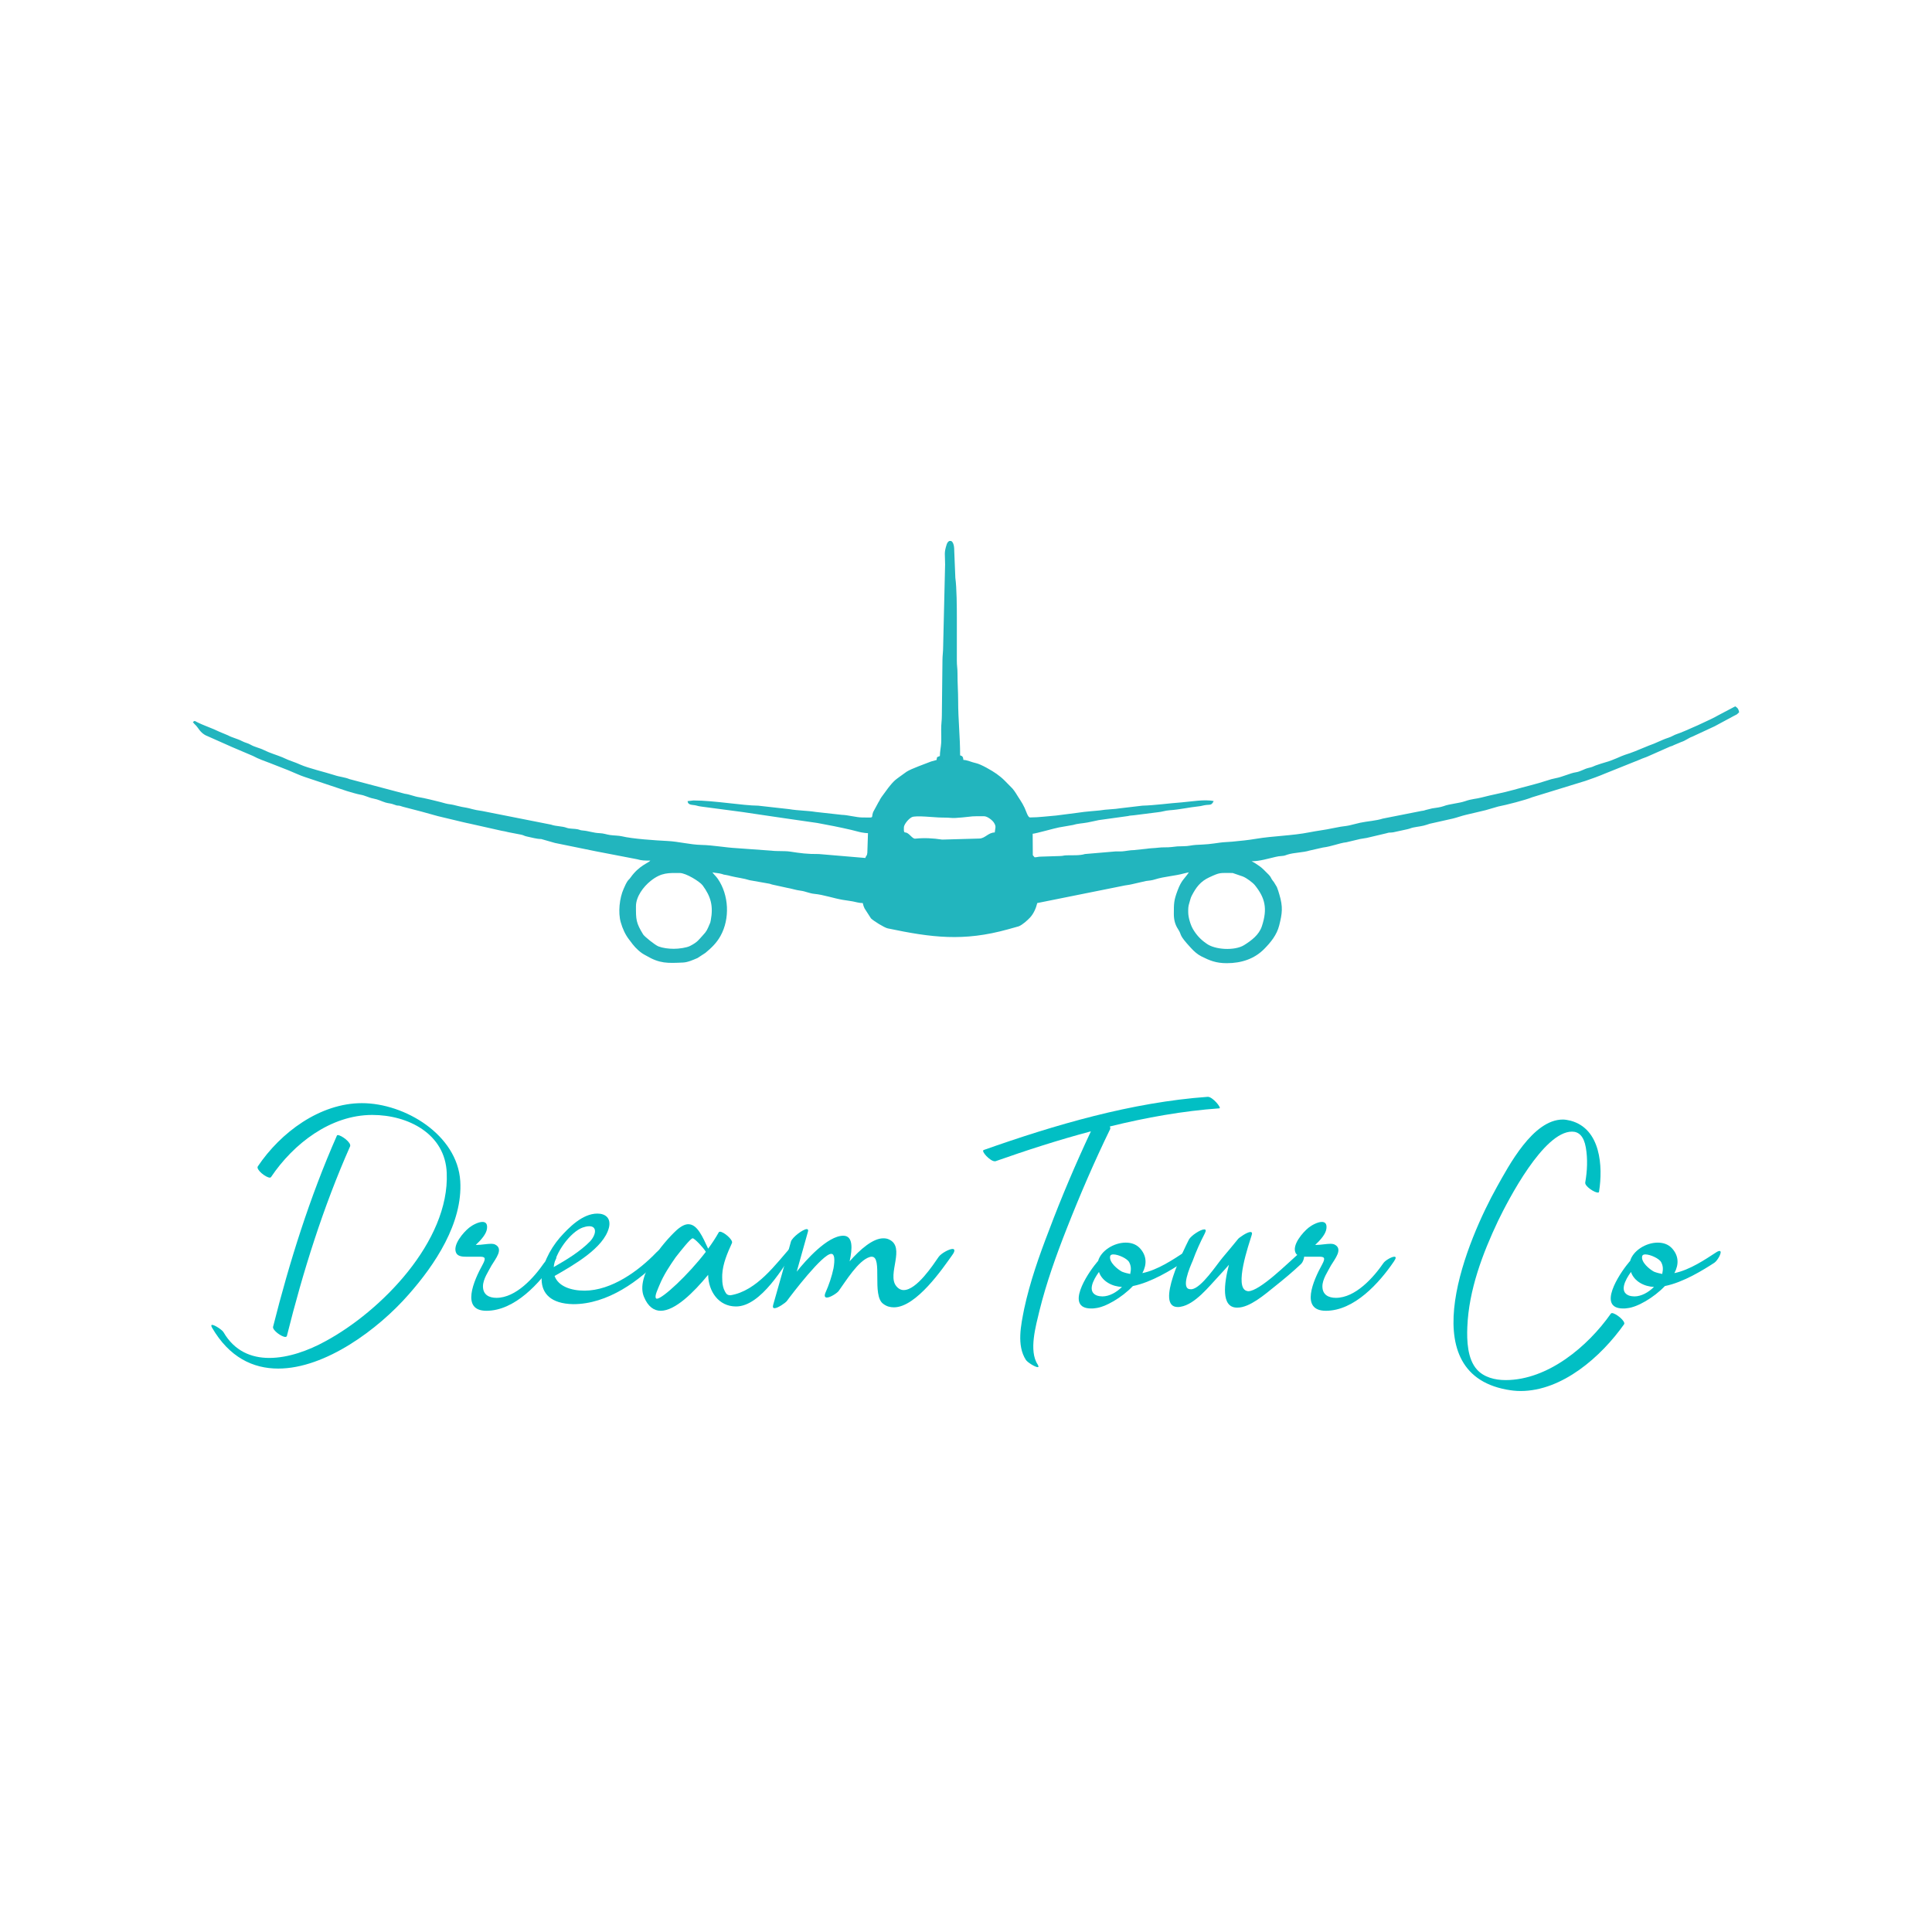 <svg xmlns:inkscape="http://www.inkscape.org/namespaces/inkscape" xmlns:sodipodi="http://sodipodi.sourceforge.net/DTD/sodipodi-0.dtd" xmlns="http://www.w3.org/2000/svg" xmlns:svg="http://www.w3.org/2000/svg" xml:space="preserve" width="274.32mm" height="274.32mm" style="shape-rendering:geometricPrecision; text-rendering:geometricPrecision; image-rendering:optimizeQuality; fill-rule:evenodd; clip-rule:evenodd" viewBox="0 0 27431.98 27431.98" id="svg2" sodipodi:docname="Logo.svg"> <defs id="defs1">  <style type="text/css" id="style1">   <![CDATA[    .fil1 {fill:#22B5BE}    .fil0 {fill:#01BFC4;fill-rule:nonzero}   ]]>  </style> </defs> <g id="&#x421;&#x43B;&#x43E;&#x439;_x0020_1" inkscape:label="&#x421;&#x43B;&#x43E;&#x439; 1">    <g id="_2319610262544">   <path class="fil0" d="M4072.91 18970.76c228.66,-914.64 514.48,-1829.27 898.3,-2694.9 20.41,-53.08 -126.58,-159.24 -175.58,-159.24 -4.08,0 -12.25,4.08 -12.25,8.17 -383.82,869.71 -673.72,1792.51 -906.46,2715.3 -8.17,49 122.49,142.91 175.57,142.91 8.17,0 16.34,-4.08 20.42,-12.24zm2462.15 -2200.83c-40.83,-657.39 -788.05,-1106.54 -1396.44,-1106.54 -596.15,0 -1155.54,416.48 -1478.11,898.29 -28.58,44.92 114.33,159.25 171.49,159.25 8.17,0 12.25,-4.08 16.34,-8.17 318.48,-473.65 845.21,-881.96 1437.27,-881.96 510.4,0 1037.13,269.49 1057.54,824.8 40.83,971.79 -935.04,1964 -1723.09,2388.65 -236.83,130.66 -526.73,236.83 -796.22,236.83 -257.24,0 -494.07,-98 -649.23,-363.41 -16.33,-32.66 -126.58,-106.16 -163.32,-106.16 -12.25,0 -16.34,12.25 0,40.83 244.99,420.57 579.81,579.81 939.13,579.81 669.64,0 1420.94,-559.39 1849.67,-1049.37 375.65,-424.65 771.72,-1016.71 734.97,-1612.85z" id="path1"></path>   <path id="_1" class="fil0" d="M7727.35 17929.55c-142.91,208.24 -400.15,498.14 -677.81,498.14 -102.08,0 -191.91,-40.83 -191.91,-163.32 0,-102.08 77.58,-212.33 122.5,-298.07 53.08,-89.83 179.66,-236.83 44.91,-298.08 -12.25,-4.08 -28.58,-8.16 -48.99,-8.16 -61.25,0 -142.91,16.33 -204.16,16.33 -8.17,0 -12.25,0 -16.33,0 73.49,-69.41 151.07,-155.16 159.24,-232.74 8.17,-69.41 -20.42,-93.91 -65.33,-93.91 -57.17,0 -142.91,44.91 -187.83,81.66 -77.58,61.25 -249.07,253.16 -179.66,367.49 28.58,40.83 85.75,44.91 138.83,44.91 28.58,0 57.16,0 81.66,0 8.17,0 16.34,0 24.5,0 32.67,0 61.25,0 85.75,0 69.41,0 93.91,12.25 40.83,110.25 -126.58,228.65 -314.4,657.39 53.08,657.39 404.24,0 759.47,-396.07 967.71,-702.31 32.67,-49 28.59,-65.33 4.09,-65.33 -36.75,0 -122.5,49 -151.08,85.75z"></path>   <path id="_2" class="fil0" d="M9323.87 17778.47c-253.16,265.41 -641.06,547.14 -1024.87,547.14 -191.91,0 -371.57,-61.24 -424.65,-208.24 269.49,-155.16 698.22,-396.06 771.71,-685.97 32.67,-134.74 -48.99,-200.08 -163.32,-200.08 -212.33,0 -404.24,196 -534.9,342.99 -293.99,342.99 -457.31,930.96 191.91,943.21 485.9,0 939.13,-326.65 1257.62,-665.55 61.25,-69.42 53.08,-122.5 12.25,-122.5 -20.42,0 -53.08,16.33 -85.75,49zm-1041.21 -351.15c32.67,-12.25 61.25,-16.34 85.75,-16.34 106.16,0 102.08,110.25 12.25,212.33 -142.91,146.99 -338.9,265.41 -518.56,367.48 16.33,-195.99 236.82,-502.23 416.48,-563.47l4.08 0z"></path>   <path id="_3" class="fil0" d="M11238.87 17696.81c-216.4,240.9 -489.98,632.89 -865.63,694.13 -44.91,0 -61.25,-16.33 -81.66,-57.16 -44.92,-81.66 -36.75,-195.99 -36.75,-236.82 8.17,-155.16 73.5,-306.24 138.83,-449.15 16.33,-44.92 -118.41,-159.25 -171.5,-159.25 -8.16,0 -12.25,4.09 -16.33,8.17 -40.83,73.5 -93.91,155.16 -151.08,232.74 -77.58,-163.33 -151.07,-347.07 -281.73,-347.07 -44.92,0 -98,24.5 -163.33,81.67 -195.99,179.65 -592.06,657.39 -465.48,951.37 57.16,138.83 142.91,196 236.82,196 204.16,0 465.48,-257.24 673.72,-510.4 4.09,232.74 147,449.15 396.07,449.15 355.24,0 681.89,-575.73 832.97,-800.3 20.41,-32.67 28.58,-85.75 4.08,-85.75 -12.25,0 -24.5,8.17 -49,32.67zm-1923.17 739.05c-28.58,-28.58 28.58,-138.83 49,-191.91 57.16,-138.83 142.91,-269.49 228.66,-391.98 73.49,-93.92 212.32,-269.49 240.9,-269.49 24.5,-4.09 155.16,134.74 187.83,191.91 -253.16,330.73 -616.56,665.55 -694.14,665.55 -4.08,0 -8.17,0 -12.25,-4.08l0 0z"></path>   <path id="_4" class="fil0" d="M13329.45 17843.8c-81.66,118.41 -314.4,473.65 -498.14,473.65 -36.75,0 -73.5,-16.33 -106.17,-57.17 -134.74,-167.41 138.83,-551.22 -102.07,-661.47 -24.5,-12.25 -53.09,-16.33 -81.67,-16.33 -146.99,0 -326.65,155.16 -477.73,326.65 40.83,-183.74 49,-363.4 -89.83,-363.4 -224.57,0 -534.89,351.15 -661.47,510.39 53.08,-187.82 106.16,-379.73 159.24,-567.56 8.17,-24.49 0,-36.74 -16.33,-36.74 -53.08,0 -204.16,114.32 -224.58,175.57 -81.66,302.16 -167.41,600.23 -253.15,902.38 -8.17,32.67 0,44.92 20.41,44.92 49,0 159.25,-81.67 171.5,-98 77.58,-106.16 510.39,-673.72 632.89,-673.72 49,0 53.08,81.66 32.66,204.16 -24.5,118.41 -65.33,236.82 -114.33,347.07 -20.41,48.99 -8.16,69.41 20.42,69.41 49,0 146.99,-65.33 167.41,-93.91 98,-134.75 277.66,-432.82 440.98,-481.82 12.25,-4.08 20.42,-4.08 28.59,-4.08 159.24,0 -4.09,551.23 163.32,669.64 49,36.75 98,49 151.08,49 318.49,0 698.22,-559.4 828.88,-743.14 44.92,-61.25 32.67,-85.75 4.09,-85.75 -49,0 -159.25,61.25 -196,110.25z"></path>   <path id="_5" class="fil0" d="M17147.22 15573.56c-1077.95,77.58 -2164.08,396.07 -3180.79,755.38 -40.83,16.34 93.92,159.25 155.16,159.25 4.09,0 8.17,0 12.25,0 440.99,-155.16 894.22,-302.16 1355.62,-424.65 -216.41,461.4 -416.49,930.96 -596.15,1408.69 -138.82,359.32 -269.49,730.89 -351.15,1110.62 -44.91,228.66 -110.24,518.57 24.5,726.81 20.42,32.66 130.66,102.08 167.41,102.08 12.25,0 16.33,-8.17 0,-36.75 -130.66,-195.99 -24.5,-555.31 24.5,-763.55 98,-396.07 236.82,-783.97 387.9,-1167.79 187.83,-477.73 391.98,-951.38 616.56,-1412.78 4.08,-12.25 0,-24.5 -4.08,-36.75 514.48,-126.57 1037.12,-220.49 1555.68,-257.24 32.67,-4.08 -97.99,-167.41 -167.41,-163.32z"></path>   <path id="_6" class="fil0" d="M16812.4 17782.55c-151.07,98 -371.57,249.08 -592.06,293.99 65.33,-122.49 65.33,-249.07 -40.83,-359.32 -53.08,-53.08 -122.49,-73.5 -195.99,-73.5 -167.41,0 -351.15,114.33 -391.99,261.33 -8.16,8.16 -16.33,16.33 -24.49,28.58 -130.67,155.16 -449.15,645.14 -73.5,645.14 16.33,0 36.75,0 57.16,-4.08 138.83,-12.25 375.65,-147 534.9,-314.41 265.4,-53.08 551.23,-232.74 702.3,-330.73 49,-32.67 122.5,-167.41 73.5,-167.41 -8.17,0 -24.5,4.08 -49,20.41zm-1049.37 53.08c4.08,-16.33 20.41,-24.5 44.91,-24.5 69.42,0 196,57.17 224.58,110.25 28.58,53.08 28.58,102.08 16.33,159.24 0,4.09 0,4.09 0,8.17 -40.83,-8.17 -77.58,-16.33 -118.41,-32.67 -61.25,-32.66 -187.83,-134.74 -167.41,-220.49zm-187.83 559.4c-138.83,-53.08 -57.16,-216.41 28.58,-334.82 44.92,134.74 191.91,208.24 326.66,212.32 -77.58,77.58 -179.66,134.75 -277.66,134.75 -24.5,0 -53.08,-4.09 -77.58,-12.25z"></path>   <path id="_7" class="fil0" d="M18408.92 17827.47c-118.41,102.08 -522.64,506.31 -685.97,506.31 -8.17,0 -16.33,-4.08 -20.42,-4.08 -183.74,-49 28.59,-657.39 69.42,-792.14 12.25,-32.66 0,-44.91 -16.34,-44.91 -48.99,0 -163.32,81.66 -175.57,97.99 -73.5,89.83 -147,179.66 -220.49,265.41 -85.75,102.08 -298.07,428.73 -436.9,449.15 -8.17,0 -12.25,0 -20.42,0 -142.91,0 -8.16,-310.32 32.67,-404.24 49,-134.74 106.16,-261.32 171.49,-387.9 20.42,-40.83 16.33,-57.16 -8.17,-57.16 -53.08,0 -187.82,89.83 -216.4,142.91 -65.33,130.66 -485.9,959.54 -159.25,959.54 12.25,0 24.5,0 40.83,-4.08 204.16,-32.66 408.32,-293.99 538.98,-432.81 49,-53.09 98,-106.17 147,-163.33 -69.42,265.4 -114.33,604.31 110.24,608.39 4.09,0 8.17,0 12.25,0 171.49,0 387.9,-187.82 510.4,-285.82 142.91,-114.33 257.24,-208.24 391.98,-334.82 44.92,-44.92 65.33,-163.33 12.25,-163.33 -16.33,0 -40.83,12.25 -77.58,44.92z"></path>   <path id="_8" class="fil0" d="M19646.12 17929.55c-142.91,208.24 -400.15,498.14 -677.81,498.14 -102.08,0 -191.91,-40.83 -191.91,-163.32 0,-102.08 77.58,-212.33 122.5,-298.07 53.08,-89.83 179.66,-236.83 44.91,-298.08 -12.25,-4.08 -28.58,-8.16 -48.99,-8.16 -61.25,0 -142.91,16.33 -204.16,16.33 -8.17,0 -12.25,0 -16.33,0 73.49,-69.41 151.07,-155.16 159.24,-232.74 8.17,-69.41 -20.42,-93.91 -65.33,-93.91 -57.17,0 -142.91,44.91 -187.83,81.66 -77.58,61.25 -249.07,253.16 -179.66,367.49 28.58,40.83 85.75,44.91 138.83,44.91 28.58,0 57.16,0 81.66,0 8.17,0 16.34,0 24.5,0 32.67,0 61.25,0 85.75,0 69.41,0 93.91,12.25 40.83,110.25 -126.58,228.65 -314.4,657.39 53.08,657.39 404.24,0 759.47,-396.07 967.71,-702.31 32.67,-49 28.59,-65.33 4.09,-65.33 -36.75,0 -122.5,49 -151.08,85.75z"></path>   <path id="_9" class="fil0" d="M22871.82 18652.27c-326.65,465.48 -894.21,943.21 -1494.44,943.21 -155.16,0 -306.23,-40.83 -404.23,-146.99 -138.83,-151.08 -146.99,-416.49 -138.83,-608.4 20.42,-522.64 216.41,-1041.2 436.9,-1506.69 147,-302.15 645.14,-1265.78 1049.38,-1265.78 93.91,0 167.41,61.25 195.99,224.58 28.58,163.32 20.41,334.82 -8.17,498.14 -8.16,53.08 130.66,142.91 179.66,142.91 8.17,0 16.33,-4.08 16.33,-12.25 57.17,-359.32 24.5,-894.21 -404.23,-1008.54 -36.75,-8.17 -73.5,-16.33 -110.25,-16.33 -424.65,0 -767.63,657.39 -935.04,955.46 -404.24,722.72 -1224.95,2625.48 134.74,2878.63 65.33,12.25 130.66,20.42 200.08,20.42 592.06,0 1143.29,-485.9 1469.94,-947.29 28.58,-40.84 -118.41,-159.25 -171.49,-159.25 -8.17,0 -12.25,4.08 -16.34,8.17z"></path>   <path id="_10" class="fil0" d="M24366.26 17782.55c-151.07,98 -371.57,249.08 -592.06,293.99 65.33,-122.49 65.33,-249.07 -40.83,-359.32 -53.08,-53.08 -122.49,-73.5 -195.99,-73.5 -167.41,0 -351.15,114.33 -391.99,261.33 -8.16,8.16 -16.33,16.33 -24.49,28.58 -130.67,155.16 -449.15,645.14 -73.5,645.14 16.33,0 36.75,0 57.16,-4.08 138.83,-12.25 375.65,-147 534.9,-314.41 265.4,-53.08 551.23,-232.74 702.3,-330.73 49,-32.67 122.5,-167.41 73.5,-167.41 -8.17,0 -24.5,4.08 -49,20.41zm-1049.37 53.08c4.08,-16.33 20.41,-24.5 44.91,-24.5 69.42,0 196,57.17 224.58,110.25 28.58,53.08 28.58,102.08 16.33,159.24 0,4.09 0,4.09 0,8.17 -40.83,-8.17 -77.58,-16.33 -118.41,-32.67 -61.25,-32.66 -187.83,-134.74 -167.41,-220.49zm-187.83 559.4c-138.83,-53.08 -57.16,-216.41 28.58,-334.82 44.92,134.74 191.91,208.24 326.66,212.32 -77.58,77.58 -179.66,134.75 -277.66,134.75 -24.5,0 -53.08,-4.09 -77.58,-12.25z"></path>   <path class="fil1" d="M16871.09 12952.2c0,-55.97 -0.52,-80.86 16.04,-132.43 10.29,-32.04 17.46,-69.31 32.12,-97.8 62.56,-121.5 124.01,-206.81 253.48,-266.19 155.28,-71.21 139.56,-60.36 329.38,-60.36l138.17 47.43c2.11,0.82 4.54,1.8 6.64,2.64 2.1,0.84 4.59,1.74 6.68,2.6 46.43,19.03 134.56,83.4 165.47,122.2 140.79,176.74 182.48,327.24 97.35,582.79 -40.63,121.98 -149.33,202.51 -252.69,266.96 -130.1,81.13 -416.78,68.53 -538.28,-26.21 -78.18,-53.27 -139.82,-121.21 -186.89,-202.12 -33.46,-56.92 -67.47,-165.02 -67.47,-239.51zm-3392.16 -5270.87l25.37 0c24.49,10.47 45.7,53.04 44.76,139.1l15.61 383.42c20.27,145.98 21.41,424.61 21.41,572.49l-0.12 603.3c-0.42,72.15 9.71,109.13 9.42,185.44 -0.51,140.93 9.34,258.51 9.26,389.77 -0.16,262.92 27.84,504.94 27.84,770.22 34.99,9.34 42.98,23.95 46.4,64.97 51.9,0 117.74,33.36 177.31,45.38 69.67,14.05 227.98,105.35 293.48,151.97 40.72,28.98 81.65,62.2 116.19,97.24l110.4 112.31c15.24,18.82 34.71,43.44 47.01,64.33 41.34,70.26 87.34,127.83 124.84,209.25 24,52.11 46.38,136.12 77.3,136.12 125.28,0 249.75,-18.03 371.79,-27.22l304.23 -39.13c110.86,-18.76 285.07,-28.42 310.46,-32.88 98.38,-17.31 204.91,-15.29 302.12,-31.96l307.23 -36.12c171.07,-4.23 380.25,-34.16 556.54,-46.63 128.9,-10.11 330.74,-47.04 455.22,-18.04 -36.94,69.79 -47.13,43.41 -135.36,59.5 -35.78,6.53 -38.22,10.75 -77.98,14.83 -139.96,14.35 -263.89,45.5 -417.13,56.13 -62.58,4.34 -97.56,21.92 -166.66,28.21l-337.73 42.74c-39.45,4.89 -50.76,2.24 -81.94,10.86l-415.59 57.67c-50.25,10.51 -112.5,24.99 -160.94,33.94 -72.36,13.36 -141.78,14.65 -205.88,35.39l-197.51 34.47c-61.39,10.99 -323.78,86.07 -373.76,90.24l1.99 304.23 25.85 29.84c40.04,-0.89 44.19,-9.08 92.43,-9.66l269.78 -8.6c45.88,-1.32 46.32,-8.57 92.2,-9.88 78.82,-2.25 185.79,5.34 260.13,-18.26l436.1 -37.16c29.9,-1.57 62.51,1.96 92.36,-0.44 51.07,-4.12 111.52,-17.89 167.16,-18.44l176.46 -18.42c50.53,-8.82 121.69,-9.22 169.78,-15.81 59.43,-8.13 132.92,-1.6 185.91,-8.95 65,-9.03 101.75,-11.91 173.77,-11.83 67.7,0.08 111.3,-14.97 176.01,-18.87 49.39,-2.98 120.27,-4.76 174.99,-10.61 49.04,-5.24 107.77,-13.13 164.23,-21.36 51.72,-7.54 125.11,-9.01 172.02,-13.57 123.05,-11.97 224.63,-21.31 339.65,-40.82 240.7,-40.82 514.42,-43.25 761.09,-92.64 108.55,-21.72 222.41,-34.08 323.84,-56.62 28.25,-6.27 53.44,-9.21 77.88,-14.93 49.69,-11.64 114.16,-15.07 159.95,-25.64l156.66 -38.22c102.09,-21.91 222.41,-27.09 321.46,-59l550.02 -108.84c46.98,-5.16 37.07,-8.92 75.35,-17.44l74.37 -18.43c48.39,-7.49 119.17,-15.13 162.97,-31.91 85.27,-32.67 218.63,-39.72 308.87,-71.59 90.48,-31.96 153.85,-31.16 227.64,-50.75 152.61,-40.52 314.09,-67.79 457.3,-108.77 158.27,-45.25 323.98,-82.38 478.62,-133.83 39.49,-13.05 75.66,-24.22 116.95,-31.54 95.87,-16.96 212.29,-73.66 287.17,-84.02 65.48,-9.05 117.17,-47.29 179.41,-61.86 68.29,-15.98 51.07,-15.67 103.54,-35.64 25.26,-9.61 112.66,-37.68 140.47,-45.14 108.76,-29.15 220.07,-88.23 274.98,-105.49 54.92,-17.26 92.26,-30.36 143.96,-50.9 65.9,-26.2 130.95,-54.78 197.43,-80.97 89.5,-29.14 186.39,-82.93 271.14,-109.33 54.19,-16.88 84.74,-41.81 129.83,-55.76 85.95,-26.57 494.06,-210.51 580.95,-263.5l243.01 -128.17c37.69,25.24 44.06,33.66 55.68,83.51 -10.07,11.52 -22.21,21.15 -33.67,31.32l-43.36 22.17 -270.98 146 -316.81 147.19c-55.58,19.26 -99.78,58.75 -156.28,75.71l-104.56 43.91c-28.8,15.2 -19.82,9.7 -53.49,20.75l-321.68 142.3c-38.32,17.22 -66.11,22.73 -106.44,42.04l-496.69 199.28c-77.19,33.26 -194.33,76.3 -276.65,103.82l-759.44 233.49c-89.91,37.61 -367.48,109.33 -481.45,131.01l-179.74 52.26 -119.92 28.55 -157.76 37.12c-63.54,14.8 -117.55,35.86 -180.3,51.69l-287.81 64.82c-40.71,7.1 -54.34,12.49 -87.43,23.91 -63.58,21.94 -127.42,26.28 -192.33,39.67 -35.91,7.41 -50.49,18.03 -94.12,26.52l-190.41 41.58c-50.38,8.22 -49.54,-2.54 -97.52,13.84l-277.78 65.56 -95.61 15.75 -194.87 46.41c-48.11,4 -119.31,25.63 -166.01,38.14 -57.63,15.44 -99.13,27.52 -167.56,36.59l-189.2 42.8c-93.39,29.28 -222.14,27.83 -313.58,57.6 -35.84,11.66 -38.31,16.36 -82.4,19.68 -39.58,2.98 -51.65,4.71 -88.83,13.25 -110.83,25.45 -222.28,61.05 -337.97,61.05l47.75 26.48c42.06,28.14 84.43,54.17 121.74,91.7 26.96,27.12 47.64,46.79 74.37,74.09 32.88,33.57 29.04,48.61 55.92,83.28 8.81,11.36 9.14,9.76 16.51,20.62l42.01 69.34c13.16,29.75 25.05,71.51 34.89,104.31 54.17,180.72 41.75,269.03 -1.42,441.62 -33.82,135.22 -121.08,241.28 -213.1,334.4 -139.8,141.44 -324.39,201.79 -531.31,201.79 -153.33,0 -242.98,-37.81 -358.83,-95.87 -58.53,-29.33 -104.89,-71.67 -149.34,-119.76 -189.2,-204.7 -119.48,-170.6 -184.88,-269.83 -40.06,-60.79 -58.61,-130.91 -58.61,-210.52 0,-153.88 -0.19,-195.44 53.13,-336.63 57.71,-152.81 95.36,-160.27 160.32,-257.27 -20.63,4.81 -45.34,8.82 -68.31,15.21 -132.5,36.87 -278.81,43.29 -408.13,83.7 -53.71,16.81 -80.06,17.29 -133.58,24.17l-196.19 45.08c-41.22,10.83 -98.88,15.05 -141.28,25.76l-1205.41 242.23c-16.7,71.68 -52.28,152.17 -101.47,204.75 -38.31,40.93 -108.89,104.89 -161.96,125.71 -50.79,14.18 -101.58,28.34 -152.37,42.51 -631.77,175.81 -1083.5,117.4 -1706.88,-13.44 -49.33,-10.35 -202.67,-106.4 -238.31,-142.15l-90.88 -141.12c-12.78,-28.33 -16.99,-38.4 -25.81,-76.26 -54.89,0 -90.09,-14.23 -143.18,-23.85 -46.86,-8.5 -93.81,-13.98 -136.65,-21.12 -134.19,-22.33 -276.64,-73.31 -406.32,-85.5 -71.93,-6.76 -126.58,-36.53 -196.04,-45.22 -70.91,-8.87 -120.62,-28.31 -191.51,-40.48l-205.45 -45.11c-31.74,-6.91 -28.54,-11.45 -58.51,-15.73l-268.06 -47.45c-84.1,-27.19 -179.71,-36.83 -266.5,-58.28 -25.84,-6.39 -34.11,-10.82 -67.77,-15.75 -43.98,-6.46 -23.58,-3.44 -59.82,-14.42 -45.17,-13.67 -90.51,-12.98 -134.52,-23.24 20.62,30.79 50.77,55.08 75.77,91.26 158.08,228.68 175.61,566.29 38.64,811.92 -56.09,100.59 -128.99,169.82 -214.27,240.45l-112.39 73.19c-62.31,26.39 -136.71,60.57 -205.45,63.66 -220.63,9.94 -329.62,16.44 -523.51,-98 -24.85,-14.66 -35.94,-17.96 -58.59,-34.2 -74.87,-53.6 -122.68,-110.42 -172.52,-180.12 -1.59,-2.21 -6.66,-8.07 -8.33,-10.22 -57.95,-74.65 -95.33,-158.54 -121.33,-249.86 -39.5,-138.74 -17.77,-342.52 41.51,-474.53 16.9,-37.65 38.96,-93.41 68.64,-126.22 18.12,-20.01 12.09,-9.23 30.16,-34.8 120.3,-170.27 255.62,-206.15 280.11,-239.57 -81.87,0 -122.21,0.36 -185.51,-18.65l-591.37 -113.88 -577.97 -118.02 -194.87 -55.68c-64.93,0 -137.09,-22.48 -197.58,-34.4 -46.54,-9.19 -46.04,-18.51 -84.58,-26.78l-186.54 -36.19c-28.95,-8.61 -61.11,-13.94 -92.05,-19.29l-454.7 -102.09c-36.53,-6.71 -63.58,-14.15 -91.26,-20.1l-359.48 -85.93 -232.53 -64.42 -265.2 -68.87c-14.05,-4.64 -28.11,-9.03 -42.24,-13.45 -41.96,-7.45 -30.86,2.07 -70.27,-13.25 -65.97,-25.66 -84.71,-18.3 -133.7,-33.32 -63.45,-19.44 -98.33,-42.63 -174.93,-57.07 -67.27,-12.69 -116.88,-44.78 -186.1,-55.17 -33.24,-4.99 -156.9,-40.76 -189.86,-51.42l-598.2 -199.85c-53.33,-15.85 -167.22,-68.81 -230.57,-94.22l-253.21 -99.41c-81.68,-31.31 -174.63,-62.79 -248.66,-103.97l-306.01 -130.14c-1.94,-0.93 -4.32,-2.1 -6.29,-3l-334.1 -148.43c-61.25,-22.9 -101.57,-64.93 -139.22,-120.62 -24.65,-36.46 -47.06,-47.22 -68.8,-79.67 30.36,-20.33 19.03,-19.67 55.41,-0.96 100.01,51.43 218.99,88.18 318.31,137.61l124.37 51.95c59.56,33.04 137.57,49.16 197.34,81.06 47.69,25.45 83.35,28.23 124.22,52.09 58.9,34.37 128.16,45.29 191.77,77.35 79.28,39.98 175.34,67.25 260.06,101.84 6.82,2.78 22.78,9.55 32.05,14.35 53.1,27.52 155.26,57.27 225,90.51 108.65,48.59 354.15,106.85 482.73,148.29 68.71,24.3 147.07,28.71 212.72,56.39l785.22 207.71c75.98,9.7 132.05,39.49 209.46,50.37 54.09,7.59 235.66,51.59 294.91,67 62.87,16.34 88.33,27.56 151.41,34.2 35.64,3.75 127.93,34.2 221.87,47.21 42.65,5.91 96.29,30.44 222.65,46.48l976.05 193.19c75.89,26.82 153.18,19.22 223.58,45.53 42.37,15.84 108.31,10.37 155.51,20.79 39.61,8.75 26.45,13.43 75.41,17.41 79.89,6.5 148.06,34.17 231.87,37.23 61.75,2.25 98.65,18.79 149.86,26.45 50.53,7.56 127.24,7.99 167.75,17.85 151.78,36.95 478.36,58.65 647.56,66.99 162.22,7.98 319.43,51.99 482.34,55.88 171.75,4.08 338.47,37.31 501.54,45.95l493.29 35.66c84.5,10.77 188.15,1.4 265.22,13.16 152.62,23.31 239.75,35.86 410.6,34.83l658.73 55.81c10.6,-39.72 23.29,-22.73 27.94,-74.13l9.19 -278.5c-32.1,0 -58.61,-5.06 -91.73,-10.35 -32.32,-5.17 -108.55,-27.46 -149.03,-36.58 -165.16,-38.08 -313.37,-67.27 -477.99,-97.34l-486.48 -70.31c-184.73,-25.15 -384.01,-58.26 -573.94,-84.9l-581.86 -77.01c-41.28,-6.1 -44.25,-6.35 -77.14,-15.65 -48.79,-13.8 -117.76,0.84 -123.03,-62.56l83.52 -9.29c292.61,0 698.11,72.43 918.99,73.93l442.29 49.54c123.13,21.26 252.22,19.81 377.62,39.96l367.61 40.7c85.32,1.8 208.34,37.14 287.65,37.14 188.33,0 123.66,16.88 156.35,-75.63l78.28 -144.44c18.04,-26.97 4.39,-4.14 19.7,-35.97l21.56 -34.12 94.26 -128.45c4.09,-6.96 40.27,-49.37 50.16,-61.2 14.11,-16.84 34.33,-36.9 50.67,-51.4 20.82,-18.47 40.03,-29.82 63.32,-48.05l97.17 -69.85c69.71,-44.99 259.8,-109.71 346.82,-145.01l79.59 -22.48c4.42,-53.13 10.04,-38.24 46.4,-55.68 0,-60.37 15.51,-128.03 18.6,-185.56 3.28,-60.95 0.03,-132.78 -0.04,-194.92 -0.1,-78.57 9.78,-125.27 9.5,-194.65l8.73 -789.32c0.1,-63.93 9.7,-110.16 9.62,-185.27l27.82 -1169.24c0,-150.96 -17.77,-159.85 21.95,-284.31 8.26,-25.91 22.49,-43.44 37.94,-49.76zm-3910.96 5790.53c-77.14,0 -157.26,-10.94 -217.2,-33.35 -49.57,-18.54 -201.01,-141.63 -218.94,-170.8 -103.06,-167.73 -102.08,-213.41 -102.08,-399.02 0,-136.62 103.73,-277.7 212,-363.34 151.54,-119.84 254.46,-109.93 409.74,-109.93 88.12,0 285.51,122.03 325.15,175.95 116.61,158.59 153.76,292.6 115.25,496.44 -6.4,33.84 -4.73,26.52 -14.81,50.16 -36.88,86.48 -42.82,104.12 -97.49,162.34 -57.32,61.03 -71.53,95.11 -182.52,151.55 -49.59,25.21 -157.86,40 -229.1,40zm3285.02 -1651.78c-24.92,0 -18.57,-46.42 -18.57,-74.24 0,-32.47 54.01,-111.82 111.19,-142.56 55.57,-29.89 331.36,5.39 422.19,4.85 163.47,-0.97 114.34,16.33 295.72,-1.48 176.68,-17.35 104.96,-17.21 307.59,-17.21 50.36,0 118.64,57.88 138.67,87.4 41.16,60.64 19.86,79.07 14.52,143.24 -93.29,0 -136.98,86.4 -221.49,86.4l-524.99 14.73c-131.98,-19.99 -251.66,-26.44 -382.97,-13.29 -43.74,4.39 -88.12,-87.84 -141.86,-87.84z" id="path2"></path>  </g> </g></svg>